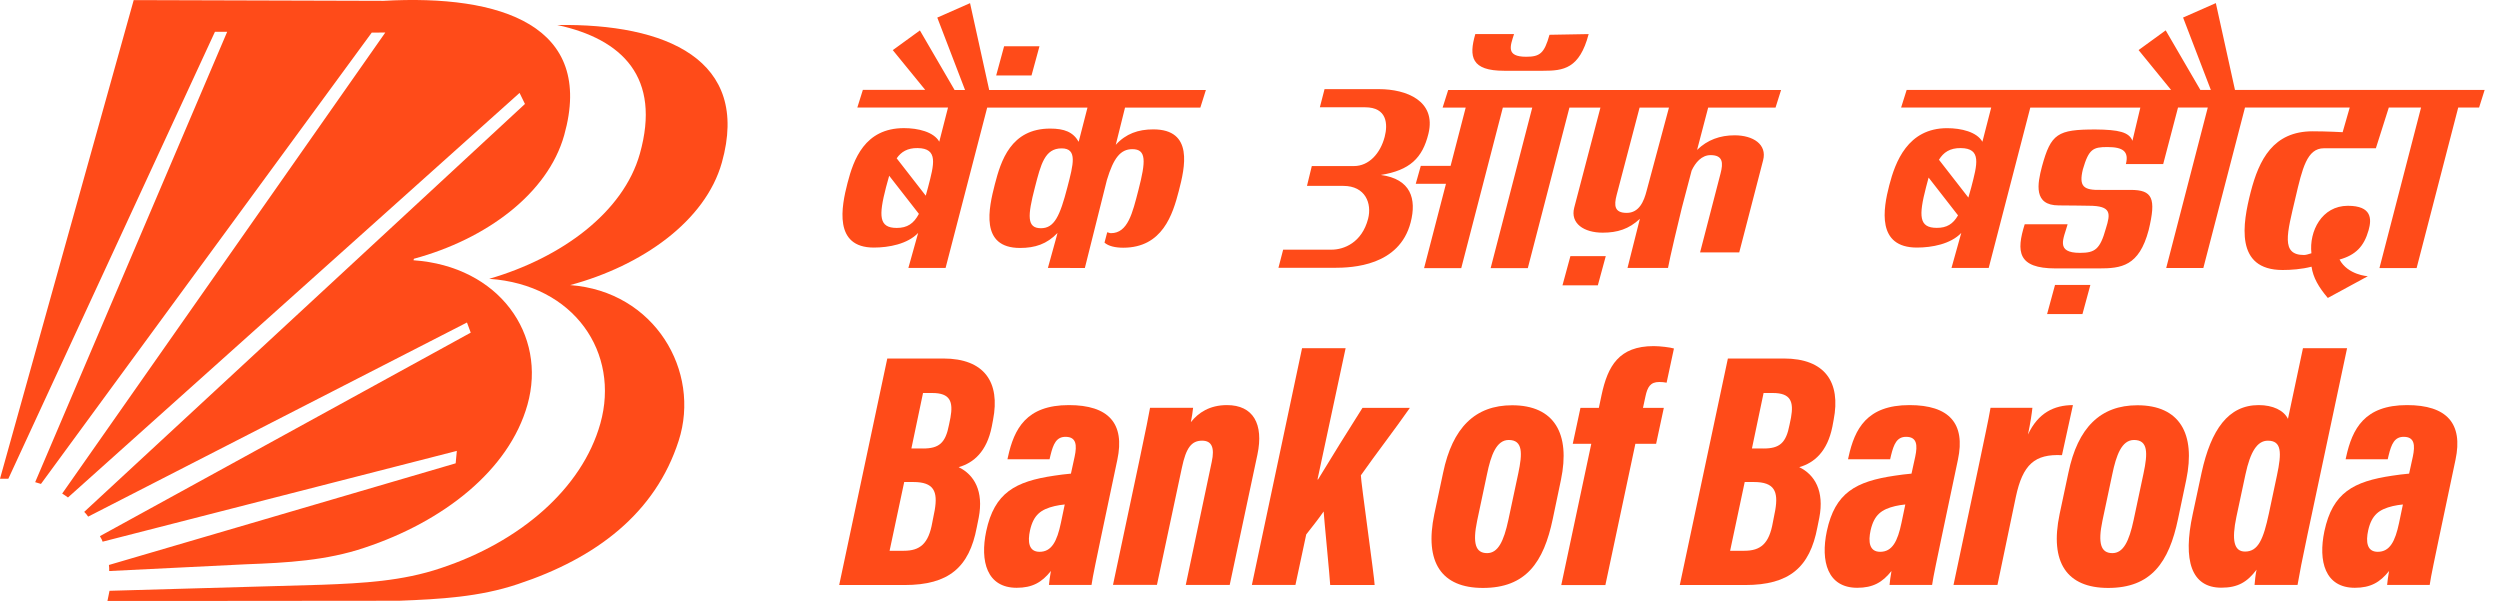 <svg width="104" height="25" viewBox="0 0 104 25" fill="none" xmlns="http://www.w3.org/2000/svg">
<path fill-rule="evenodd" clip-rule="evenodd" d="M16.604 24.991L4.469 25.002L4.556 24.577L13.401 24.326C15.096 24.262 16.741 24.174 18.337 23.634C21.605 22.553 24.209 20.348 24.975 17.617C25.796 14.691 23.907 11.844 20.35 11.599C23.365 10.723 25.935 8.831 26.619 6.393C27.508 3.228 25.9 1.628 23.184 1.041C27.701 0.971 31.233 2.477 30.03 6.76C29.347 9.198 26.714 11.051 23.718 11.86C27.236 12.12 29.166 15.441 28.233 18.334C27.263 21.347 24.809 23.218 21.543 24.299C19.945 24.837 18.3 24.925 16.604 24.991Z" fill="#FF4B19"/>
<path fill-rule="evenodd" clip-rule="evenodd" d="M10.237 23.474L4.542 23.755C4.54 23.61 4.548 23.643 4.531 23.503L18.956 19.274L19.004 18.757L4.268 22.534C4.222 22.395 4.218 22.433 4.157 22.303L19.582 13.838L19.426 13.416L3.667 21.492C3.571 21.358 3.613 21.415 3.503 21.294L21.838 4.325L21.614 3.865L2.828 20.695C2.738 20.633 2.68 20.588 2.587 20.532L16.029 1.353L15.464 1.357L1.704 20.131C1.627 20.104 1.542 20.081 1.463 20.058L9.451 1.322H8.942L0.347 19.916C0.241 19.914 0 19.916 0 19.916L5.562 0.004L15.952 0.035C20.866 -0.243 24.749 1.071 23.471 5.622C22.788 8.06 20.218 9.954 17.22 10.764L17.201 10.827C20.76 11.075 22.765 13.914 21.942 16.838C21.175 19.568 18.437 21.7 15.171 22.783C13.578 23.322 11.932 23.411 10.237 23.474Z" fill="#FF4B19"/>
<path fill-rule="evenodd" clip-rule="evenodd" d="M85.489 11.852H86.96L86.63 13.066H85.159L85.489 11.852ZM65.329 10.655H66.8L66.47 11.87H64.999L65.329 10.655ZM41.771 1.924H43.242L42.911 3.139H41.441L41.771 1.924ZM60.245 3.743H74.093L73.862 4.476H71.06L70.599 6.236C71.03 5.816 71.554 5.629 72.161 5.629C72.933 5.629 73.518 6.008 73.345 6.669L72.352 10.501H70.723L71.577 7.208C71.687 6.782 71.681 6.453 71.161 6.453C70.787 6.453 70.528 6.763 70.372 7.097L69.966 8.639C69.886 8.952 69.437 10.836 69.389 11.147H67.704L68.219 9.103C67.762 9.529 67.285 9.679 66.671 9.679C65.898 9.679 65.315 9.3 65.488 8.637L66.578 4.476H65.288L63.557 11.154H62.011L63.742 4.476H62.518L60.788 11.154H59.242L60.152 7.647H58.895L59.105 6.899H60.345L60.973 4.476H60.013L60.245 3.743ZM69.429 4.476H68.207L67.251 8.118C67.141 8.545 67.152 8.856 67.671 8.856C68.191 8.856 68.388 8.37 68.498 7.943L69.429 4.476ZM55.494 11.141H53.183L53.379 10.386H55.392C55.901 10.386 56.653 10.101 56.913 9.101C57.077 8.466 56.803 7.733 55.882 7.733H54.37L54.571 6.908H56.325C56.946 6.908 57.422 6.385 57.603 5.691C57.74 5.166 57.706 4.463 56.786 4.463H54.906L55.101 3.708H57.364C58.511 3.708 59.755 4.198 59.423 5.561C59.175 6.576 58.648 7.085 57.441 7.278C58.691 7.447 58.938 8.271 58.683 9.253C58.211 11.063 56.269 11.141 55.494 11.141ZM38.492 3.743L37.14 2.085L38.268 1.266L39.71 3.743H40.146L38.991 0.732L40.354 0.131L41.15 3.743H50.165L49.934 4.476H46.801L46.416 6.024C46.836 5.561 47.353 5.382 47.977 5.382C49.662 5.382 49.294 6.961 49.038 7.945C48.787 8.911 48.365 10.305 46.726 10.305C46.404 10.305 46.111 10.241 45.947 10.093L46.061 9.661C46.103 9.669 46.163 9.7 46.215 9.7C46.919 9.7 47.111 8.864 47.358 7.908C47.669 6.706 47.696 6.205 47.106 6.205C46.614 6.205 46.325 6.568 46.047 7.488L45.13 11.149L43.593 11.145L43.992 9.692C43.549 10.155 43.057 10.315 42.434 10.315C40.749 10.315 41.133 8.65 41.386 7.665C41.636 6.7 42.047 5.349 43.687 5.349C44.274 5.349 44.642 5.491 44.873 5.899L45.239 4.476H41.067L39.336 11.147H37.788L38.195 9.69C37.753 10.153 36.976 10.299 36.352 10.299C34.667 10.299 35.002 8.596 35.257 7.612C35.507 6.646 35.966 5.33 37.605 5.33C38.193 5.33 38.843 5.487 39.074 5.894L39.438 4.472H35.665L35.895 3.739H38.492V3.743ZM37.302 6.586L38.511 8.141L38.607 7.791C38.856 6.836 39.047 6.168 38.168 6.16C37.751 6.156 37.489 6.315 37.302 6.586ZM38.226 8.897L36.99 7.311C36.947 7.459 36.903 7.62 36.859 7.787C36.548 8.989 36.56 9.482 37.306 9.482C37.742 9.482 38.012 9.302 38.226 8.897ZM43.593 11.145C44 9.687 43.992 9.692 43.992 9.692L43.593 11.145ZM43.304 9.494C43.859 9.494 44.092 8.991 44.403 7.791C44.651 6.836 44.833 6.172 44.164 6.172C43.46 6.172 43.3 6.836 43.053 7.791C42.741 8.991 42.714 9.494 43.304 9.494ZM88.709 5.857L89.038 4.476H84.46L82.73 11.147H81.182L81.589 9.69C81.147 10.153 80.37 10.299 79.746 10.299C78.061 10.299 78.338 8.693 78.593 7.709C78.843 6.743 79.36 5.332 80.999 5.332C81.587 5.332 82.239 5.489 82.468 5.897L82.834 4.474H79.086L79.317 3.741H90.317L88.965 2.083L90.093 1.263L91.535 3.741H91.971L90.816 0.73L92.179 0.129L92.975 3.741H103.361L103.13 4.474H102.262L100.531 11.152H98.985L100.716 4.474H99.374L98.836 6.168H96.675C95.971 6.168 95.777 7.002 95.489 8.236C95.142 9.716 94.874 10.608 95.846 10.608C95.912 10.608 96.02 10.581 96.155 10.536C96.054 9.624 96.584 8.561 97.672 8.561C98.666 8.561 98.668 9.103 98.533 9.578C98.343 10.25 97.996 10.61 97.325 10.797C97.67 11.442 98.501 11.491 98.501 11.491L96.837 12.395C96.457 11.946 96.226 11.551 96.16 11.094C95.751 11.201 95.3 11.232 94.957 11.232C92.958 11.232 93.293 9.298 93.629 7.989C93.976 6.642 94.566 5.462 96.205 5.462C96.793 5.462 97.454 5.499 97.454 5.499L97.749 4.472H93.392L91.659 11.149H90.114L91.844 4.472H90.606L89.989 6.825H88.437C88.568 6.308 88.327 6.117 87.668 6.117C87.07 6.117 86.893 6.199 86.648 7.043C86.472 7.766 86.68 7.917 87.4 7.9H88.636C89.542 7.9 89.707 8.24 89.384 9.574C88.986 11.079 88.244 11.166 87.317 11.166H85.51C83.931 11.166 83.871 10.466 84.228 9.329H86.013C85.848 9.928 85.491 10.519 86.528 10.519C87.153 10.519 87.363 10.371 87.604 9.506C87.799 8.882 87.847 8.559 86.893 8.559C86.893 8.559 86.05 8.545 85.645 8.545C84.585 8.545 84.754 7.655 84.947 6.92C85.321 5.559 85.591 5.386 87.17 5.386C88.142 5.394 88.572 5.497 88.709 5.857ZM80.661 6.646L81.884 8.219L82.005 7.791C82.252 6.836 82.445 6.168 81.566 6.16C81.117 6.156 80.849 6.337 80.661 6.646ZM81.454 8.959L80.23 7.387L80.124 7.785C79.813 8.987 79.826 9.479 80.569 9.479C80.982 9.482 81.246 9.321 81.454 8.959ZM66.088 1.418C65.708 2.863 65.038 2.944 64.201 2.944H62.57C61.207 2.944 61.097 2.365 61.373 1.418H62.984C62.83 1.91 62.631 2.361 63.489 2.361C64.054 2.361 64.243 2.225 64.459 1.447L66.088 1.418Z" fill="#FF4B19"/>
<path d="M36.911 14.914H39.24C40.952 14.914 41.617 15.9 41.311 17.465L41.257 17.75C41.05 18.787 40.505 19.255 39.88 19.434C40.528 19.747 40.927 20.43 40.715 21.534L40.634 21.936C40.32 23.602 39.469 24.337 37.63 24.337H34.91L36.911 14.914ZM37.007 22.912H37.597C38.27 22.912 38.629 22.626 38.785 21.726L38.885 21.219C39.016 20.447 38.856 20.052 37.995 20.052H37.615L37.007 22.912ZM38.392 18.658C39.066 18.658 39.334 18.431 39.479 17.669L39.539 17.373C39.658 16.71 39.531 16.349 38.783 16.349H38.398L37.914 18.655H38.392V18.658Z" fill="#FF4B19"/>
<path d="M45.787 22.417C45.662 23.027 45.446 24.023 45.407 24.334H43.636C43.649 24.201 43.678 23.96 43.718 23.752C43.341 24.229 42.94 24.452 42.294 24.452C41.054 24.452 40.763 23.348 41.027 22.096C41.37 20.494 42.234 20.027 43.855 19.788C44.081 19.751 44.314 19.726 44.551 19.703L44.704 19.001C44.806 18.521 44.781 18.172 44.326 18.172C43.944 18.172 43.815 18.47 43.699 18.944L43.661 19.106H41.91L41.931 19.009C42.188 17.838 42.693 16.852 44.465 16.852C46.119 16.852 46.803 17.616 46.481 19.127L45.787 22.417ZM44.293 20.986C44.145 21.003 44 21.021 43.869 21.054C43.306 21.19 42.996 21.41 42.849 22.061C42.743 22.545 42.797 22.955 43.246 22.955C43.746 22.955 43.973 22.524 44.135 21.744L44.293 20.986Z" fill="#FF4B19"/>
<path d="M47.383 19.226C47.684 17.801 47.788 17.267 47.842 16.965H49.633C49.613 17.14 49.581 17.37 49.54 17.562C49.845 17.173 50.317 16.852 51.042 16.852C52.131 16.852 52.577 17.636 52.309 18.909L51.156 24.332H49.328L50.408 19.215C50.535 18.631 50.415 18.332 50.009 18.332C49.567 18.332 49.34 18.625 49.166 19.46L48.129 24.33H46.301L47.383 19.226Z" fill="#FF4B19"/>
<path d="M54.808 19.945H54.831C55.34 19.105 56.113 17.857 56.68 16.966H58.652C57.983 17.923 57.256 18.858 56.612 19.774C56.609 20.009 57.185 24.088 57.185 24.335H55.336C55.338 24.201 55.064 21.384 55.064 21.277C54.854 21.584 54.507 22.017 54.339 22.233L53.89 24.333H52.078L54.166 14.484H55.978L54.808 19.945Z" fill="#FF4B19"/>
<path d="M64.936 19.96L64.596 21.583C64.217 23.401 63.474 24.458 61.689 24.458C59.971 24.458 59.248 23.401 59.667 21.39L60.033 19.668C60.424 17.784 61.371 16.859 62.904 16.859C64.66 16.859 65.335 18.039 64.936 19.96ZM61.861 19.72L61.45 21.659C61.253 22.607 61.383 23.01 61.863 23.01C62.316 23.01 62.555 22.526 62.748 21.628L63.16 19.693C63.339 18.855 63.353 18.303 62.763 18.303C62.25 18.303 62.021 18.943 61.861 19.72Z" fill="#FF4B19"/>
<path d="M64.949 24.338L66.198 18.461H65.427L65.747 16.968H66.512L66.626 16.429C66.883 15.226 67.347 14.398 68.793 14.398C69.063 14.398 69.493 14.452 69.636 14.497L69.331 15.92C69.231 15.9 69.129 15.891 69.025 15.891C68.656 15.891 68.535 16.097 68.45 16.495L68.348 16.968H69.215L68.895 18.461H68.032L66.784 24.338H64.949Z" fill="#FF4B19"/>
<path d="M71.88 14.914H74.209C75.921 14.914 76.586 15.9 76.28 17.465L76.227 17.75C76.018 18.787 75.474 19.255 74.849 19.434C75.497 19.747 75.896 20.43 75.684 21.534L75.603 21.936C75.289 23.602 74.438 24.337 72.599 24.337H69.879L71.88 14.914ZM71.973 22.912H72.563C73.237 22.912 73.596 22.626 73.752 21.726L73.851 21.219C73.982 20.447 73.823 20.052 72.962 20.052H72.58L71.973 22.912ZM73.359 18.658C74.032 18.658 74.3 18.431 74.445 17.669L74.506 17.373C74.624 16.71 74.498 16.349 73.75 16.349H73.365L72.881 18.655H73.359V18.658Z" fill="#FF4B19"/>
<path d="M80.756 22.417C80.63 23.027 80.415 24.023 80.375 24.334H78.605C78.617 24.201 78.646 23.96 78.686 23.752C78.31 24.229 77.909 24.452 77.263 24.452C76.023 24.452 75.732 23.348 75.996 22.096C76.338 20.494 77.202 20.027 78.823 19.788C79.05 19.751 79.282 19.726 79.519 19.703L79.673 19.001C79.775 18.521 79.75 18.172 79.295 18.172C78.912 18.172 78.784 18.47 78.667 18.944L78.63 19.106H76.878L76.899 19.009C77.156 17.838 77.662 16.852 79.434 16.852C81.088 16.852 81.772 17.616 81.449 19.127L80.756 22.417ZM79.261 20.986C79.114 21.003 78.969 21.021 78.838 21.054C78.275 21.19 77.965 21.41 77.817 22.061C77.711 22.545 77.766 22.955 78.215 22.955C78.715 22.955 78.942 22.524 79.103 21.744L79.261 20.986Z" fill="#FF4B19"/>
<path d="M82.296 19.467C82.556 18.219 82.722 17.463 82.806 16.965H84.548C84.523 17.202 84.47 17.572 84.364 18.077C84.783 17.177 85.448 16.854 86.234 16.852L85.778 18.935C84.65 18.88 84.147 19.314 83.859 20.671L83.094 24.334H81.266L82.296 19.467Z" fill="#FF4B19"/>
<path d="M90.948 19.96L90.607 21.583C90.229 23.401 89.485 24.458 87.701 24.458C85.982 24.458 85.259 23.401 85.679 21.39L86.045 19.668C86.435 17.784 87.383 16.859 88.916 16.859C90.671 16.859 91.347 18.039 90.948 19.96ZM87.873 19.72L87.462 21.659C87.264 22.607 87.395 23.01 87.875 23.01C88.328 23.01 88.569 22.526 88.76 21.628L89.171 19.693C89.35 18.855 89.365 18.303 88.775 18.303C88.261 18.303 88.035 18.943 87.873 19.72Z" fill="#FF4B19"/>
<path d="M97.639 14.484L95.994 22.227C95.772 23.269 95.647 23.921 95.578 24.333H93.789C93.806 24.138 93.827 23.917 93.873 23.699C93.486 24.212 93.097 24.448 92.408 24.448C91.163 24.448 90.797 23.326 91.217 21.389L91.587 19.661C91.98 17.87 92.698 16.852 93.962 16.852C94.55 16.852 95.005 17.069 95.179 17.425L95.803 14.486H97.639V14.484ZM93.411 19.737L93.035 21.498C92.832 22.47 92.929 22.945 93.395 22.945C93.937 22.945 94.157 22.439 94.386 21.36L94.718 19.793C94.928 18.815 94.915 18.333 94.344 18.333C93.904 18.331 93.615 18.784 93.411 19.737Z" fill="#FF4B19"/>
<path d="M101.455 22.417C101.33 23.027 101.114 24.023 101.075 24.334H99.304C99.317 24.201 99.346 23.96 99.385 23.752C99.009 24.229 98.608 24.452 97.963 24.452C96.722 24.452 96.431 23.348 96.695 22.096C97.037 20.494 97.902 20.027 99.522 19.788C99.749 19.751 99.981 19.726 100.219 19.703L100.373 19.001C100.474 18.521 100.449 18.172 99.994 18.172C99.612 18.172 99.483 18.47 99.367 18.944L99.329 19.106H97.578L97.599 19.009C97.856 17.838 98.362 16.852 100.133 16.852C101.787 16.852 102.471 17.616 102.149 19.127L101.455 22.417ZM99.961 20.986C99.813 21.003 99.668 21.021 99.537 21.054C98.976 21.19 98.665 21.41 98.517 22.061C98.411 22.545 98.465 22.955 98.914 22.955C99.415 22.955 99.641 22.524 99.803 21.744L99.961 20.986Z" fill="#FF4B19"/>
</svg>
